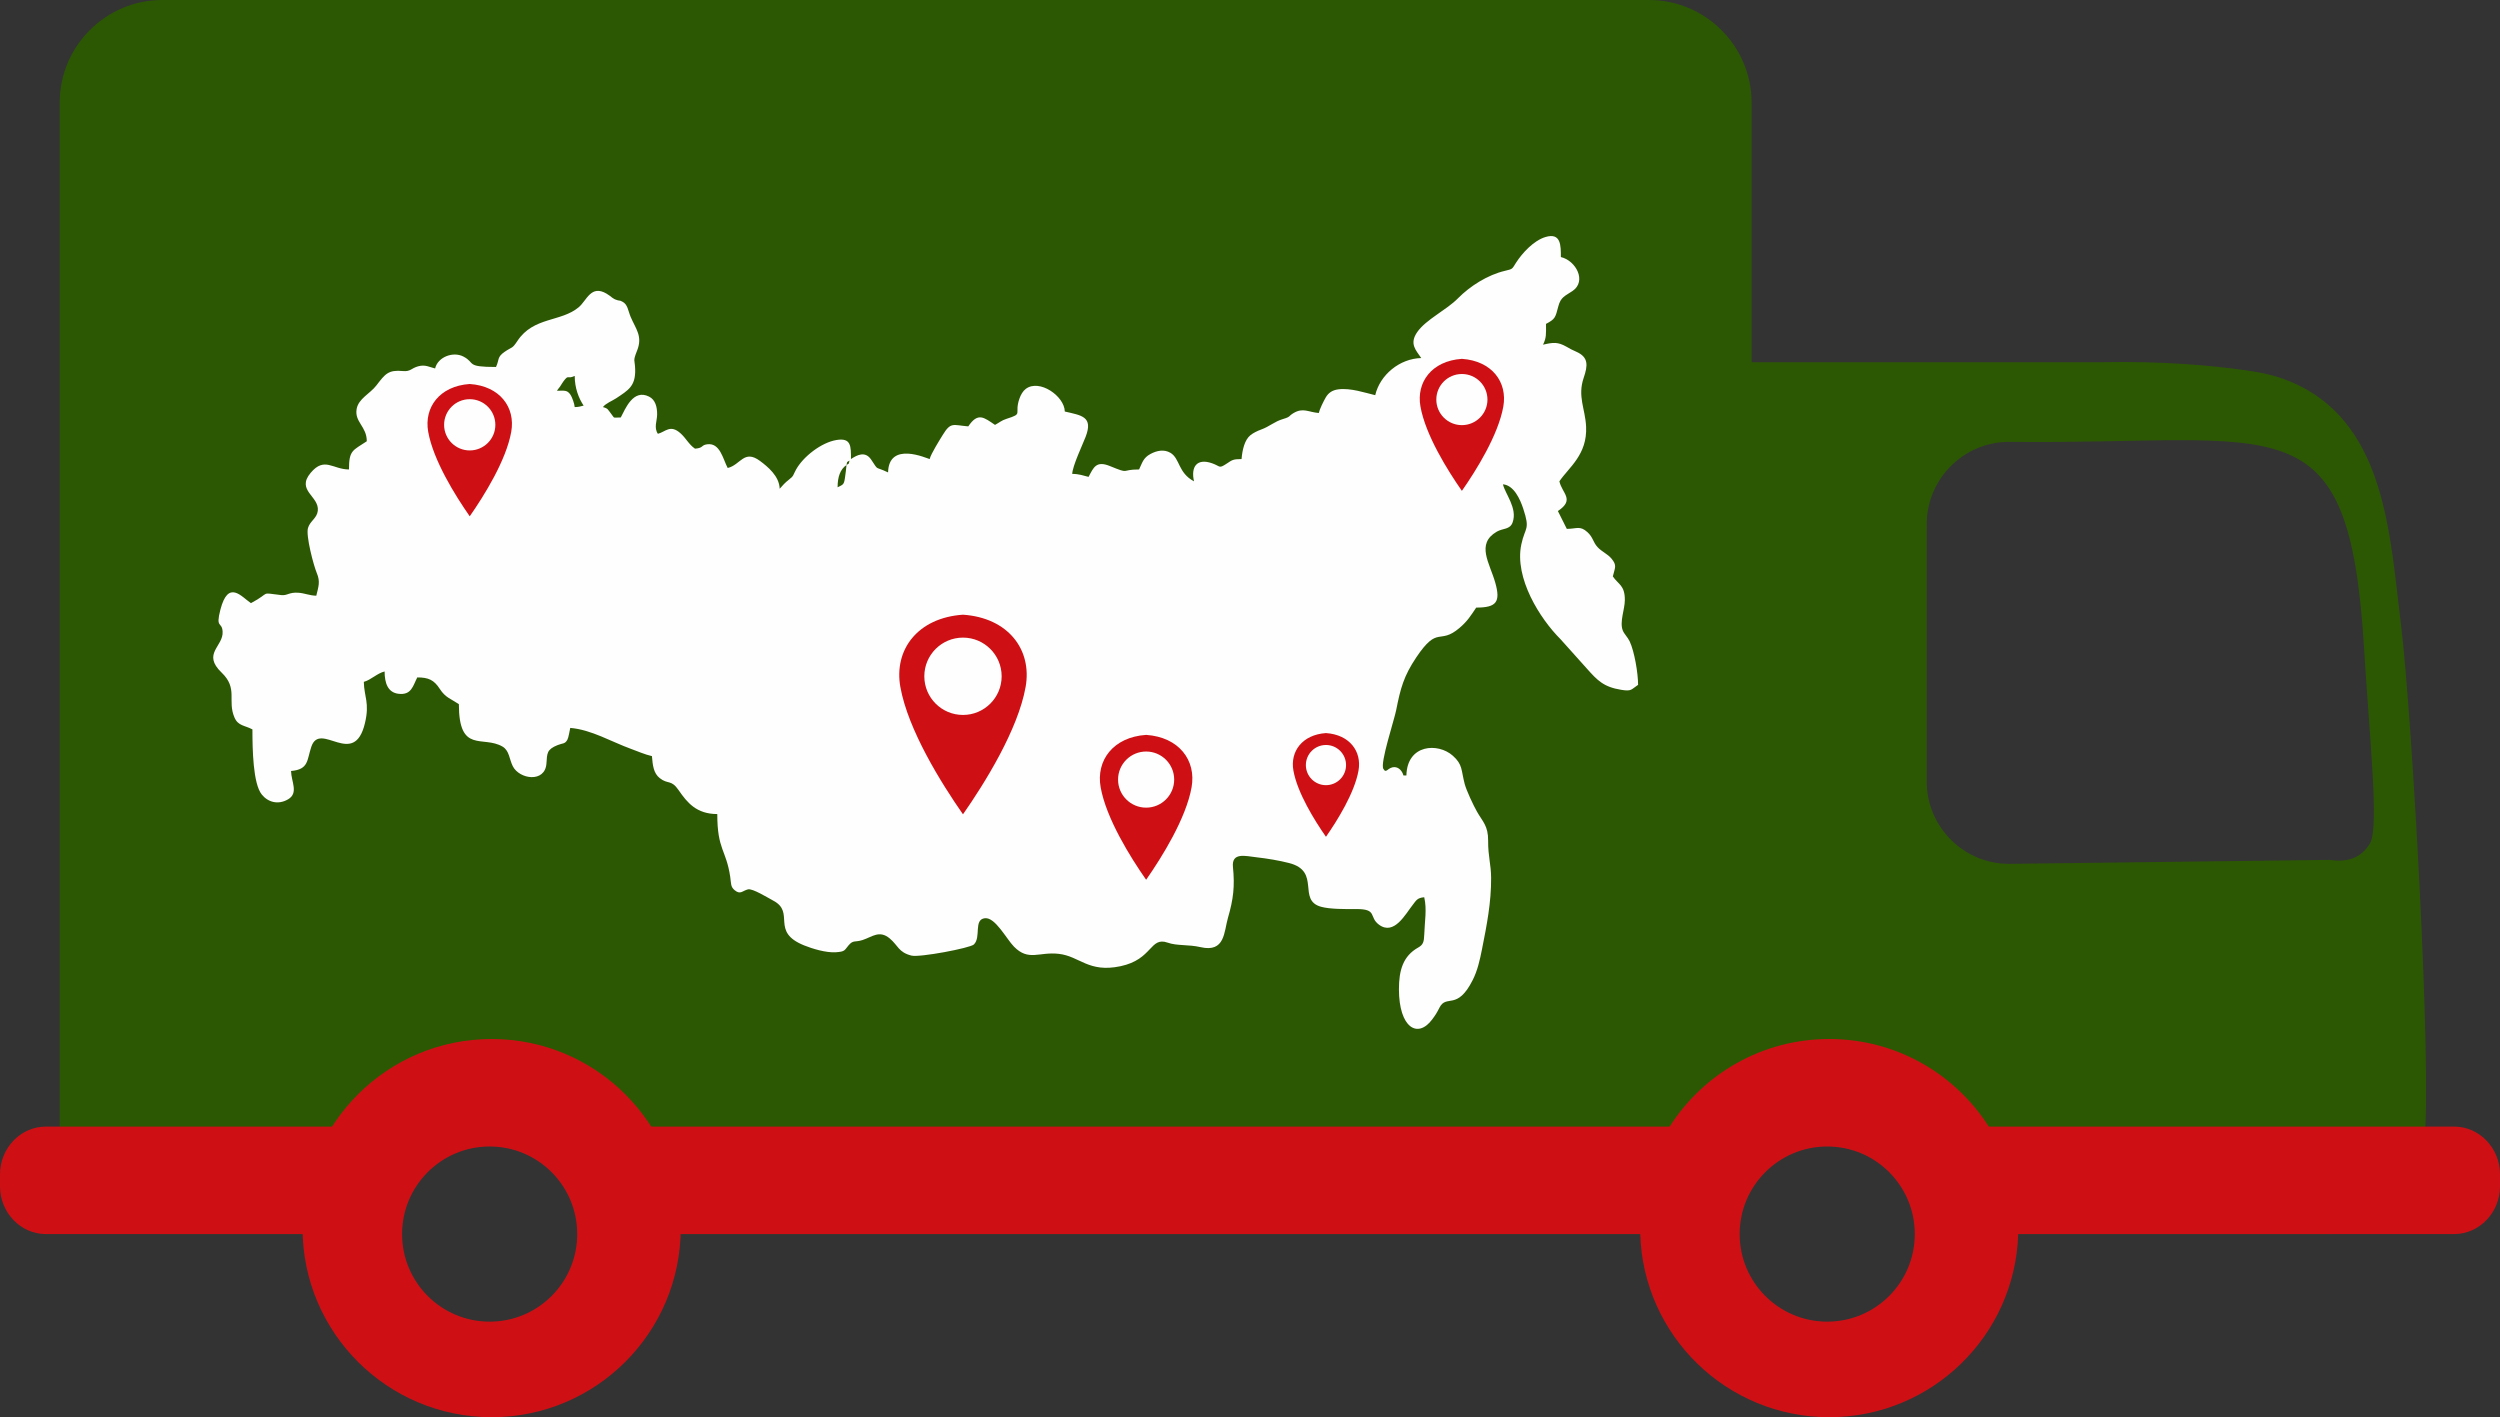 <?xml version="1.0" encoding="UTF-8"?>
<!DOCTYPE svg PUBLIC "-//W3C//DTD SVG 1.0//EN" "http://www.w3.org/TR/2001/REC-SVG-20010904/DTD/svg10.dtd">
<!-- Creator: CorelDRAW 2020 (64-Bit) -->
<svg xmlns="http://www.w3.org/2000/svg" xml:space="preserve" width="176.405mm" height="100mm" version="1.0" style="shape-rendering:geometricPrecision; text-rendering:geometricPrecision; image-rendering:optimizeQuality; fill-rule:evenodd; clip-rule:evenodd"
viewBox="0 0 17659.9 10011.03"
 xmlns:xlink="http://www.w3.org/1999/xlink"
 xmlns:xodm="http://www.corel.com/coreldraw/odm/2003">
 <rect x="0" y="0" width="17659.9" height="10011.03" fill="#333333" stroke="none"/>
 <defs>
  <style type="text/css">
   <![CDATA[
    .fil3 {fill:#CE1015}
    .fil2 {fill:#FEFEFE}
    .fil0 {fill:#2C5803;fill-rule:nonzero}
    .fil1 {fill:#CE1015;fill-rule:nonzero}
   ]]>
  </style>
 </defs>
 <g id="Слой_x0020_1">
  <path class="fil0" d="M11648.97 0l-10502.95 0c-398.33,0 -724.22,325.9 -724.22,724.21l0 7269.07c0,398.29 325.89,724.19 724.22,724.19l1573.49 0c-6.94,-24.25 -10.91,-49.31 -11.44,-74.61 -3.02,-148.14 94.81,-281.96 197.4,-379.67 234.04,-222.86 557.52,-306.16 872.21,-223.08 170.99,45.13 302.81,144.81 392.63,296.38 62.89,106.11 117.51,245.45 44.94,361.05 -4.42,7.07 -9.09,13.63 -13.89,19.93l7447.6 0c398.32,0 724.21,-325.9 724.21,-724.19l0 -7269.07c0,-398.31 -325.89,-724.21 -724.21,-724.21z"/>
  <path class="fil0" d="M17125.59 8059.72c-1.91,17.74 -33,296.46 -185.37,456.62 -3.07,3.25 -5.7,5.9 -7.77,7.97 -119.19,119.2 -283.64,193.15 -464.59,193.15l-2800.28 0c1.97,-189.24 -94.19,-361.89 -236.51,-483.95 -8.14,-29.53 -26.41,-57.64 -57.64,-79.3 -263.47,-182.78 -620.62,-210.07 -906.88,-62.43 -250.3,129.08 -369.8,366.41 -377.4,625.68l-464.26 0c-361.93,0 -657.77,-295.82 -657.77,-657.74l0 -4842.96c0,-361.92 295.85,-657.74 657.77,-657.74l3194.81 0c459.5,-10.4 809.32,23.62 1040.46,56.25 110.2,15.55 233.66,36.45 376.26,106.01 619.65,302.17 647.21,1075.96 723.44,1685.65 77.18,617.35 220.86,3147.95 165.74,3652.8zm-2934.67 -4938.31c-319.19,0 -580.43,261.26 -580.43,580.43l0 1819.97c0,319.18 261.24,580.43 580.43,580.43 790.74,-9.39 1476.91,-18.77 2267.65,-28.11 118.23,18.72 220.5,-10.64 283.09,-116.97 66.83,-113.56 -4.19,-746.1 -42.31,-1385.48 -109.01,-1762.14 -575.97,-1428.39 -2508.43,-1450.28z"/>
  <path class="fil1" d="M17335.86 7958.22l-17011.85 0c-178.2,0 -324.02,151.85 -324.02,337.46l0 84.34c0,185.6 145.82,337.46 324.02,337.46l2408.37 0c-4.81,-380.43 397.37,-686.64 773.73,-667.42 200.24,-92.07 444.25,-96.19 598.52,48.46 98.6,30.81 190.01,83.75 260.84,162.92 113.87,127.3 149.42,290.73 143.12,456.03l7616.67 0c-6.8,-38.17 0.31,-79.77 21.19,-112.82 -117.51,-55.76 -65.97,-258.05 67.29,-265.44 30.83,-1.68 61.68,-2.53 92.51,-3.35 9.73,-23.66 26.49,-43.69 50.61,-56.5 -5.72,-44.32 5.91,-91.91 35.74,-123.45 171.57,-181.27 489,-165.85 707.06,-107.35 127.52,34.25 247.16,101.84 323.47,216.67 78.13,117.58 86.69,273.55 179.45,380.47 19.71,22.69 30.44,47.26 34.39,71.78l3698.89 0c178.21,0 324.04,-151.86 324.04,-337.46l0 -84.34c0,-185.61 -145.83,-337.46 -324.04,-337.46z"/>
  <path class="fil1" d="M3458.86 9336.13c-341.69,0 -618.65,-277 -618.65,-618.64 0,-341.7 276.97,-618.68 618.65,-618.68 341.68,0 618.65,276.99 618.65,618.68 0,341.65 -276.98,618.64 -618.65,618.64zm14.05 -1996.58c-737.6,0 -1335.72,598.12 -1335.72,1335.73 0,737.62 598.12,1335.74 1335.72,1335.74 737.63,0 1335.75,-598.12 1335.75,-1335.74 0,-737.61 -598.12,-1335.73 -1335.75,-1335.73z"/>
  <path class="fil1" d="M12907.47 9336.13c-341.68,0 -618.65,-277 -618.65,-618.64 0,-341.7 276.98,-618.68 618.65,-618.68 341.68,0 618.65,276.99 618.65,618.68 0,341.65 -276.98,618.64 -618.65,618.64zm1141.15 -1377.92c-237.06,-372.04 -653.26,-618.66 -1127.1,-618.66 -473.81,0 -890,246.62 -1127.06,618.66 -132.17,206.96 -208.66,453 -208.66,717.07 0,14.07 0.27,28.12 0.85,42.21 21.92,718.18 611.34,1293.53 1334.87,1293.53 723.56,0 1312.98,-575.35 1334.91,-1293.53 0.57,-14.09 0.84,-28.14 0.84,-42.21 0,-264.07 -76.49,-510.11 -208.65,-717.07z"/>
  <g>
   <path class="fil2" d="M5979.68 3284.88c-2.11,25.42 -6.71,61.43 -11.39,93.53 -7.1,48.59 -15.46,44.75 -51.56,63.86 0,-73.99 19.14,-128.05 62.95,-157.39zm0 0c7.17,-29.93 -1.59,-15.79 20.98,-31.47 -7.17,29.95 1.59,15.79 -20.98,31.47zm31.47 -41.97l-10.49 10.49 10.49 -10.49zm-1951.37 -587.57c0,85.75 28,157.65 62.95,209.84 -24.71,5.76 -30.99,9.79 -62.95,10.49 -2.01,-24.12 -18.57,-70.13 -29.25,-86.15 -24.23,-36.36 -42.08,-29.25 -96.65,-29.25 10.01,-14.96 12.44,-15.79 22.57,-29.89 10.63,-14.8 12.58,-22.22 24.79,-38.16 38.78,-50.64 23.42,-10.42 78.54,-36.87zm1951.37 587.57c0,-90.22 2.38,-151.97 -102.06,-134.76 -107.53,17.73 -234.86,117.26 -285.71,208.61 -23.81,42.76 -13.37,42.99 -52.58,73.32 -25.01,19.33 -42.59,38.93 -63.23,62.67 -1.96,-88.33 -83.54,-155.63 -139.04,-196.76 -113.06,-83.78 -137.25,28.69 -228.15,49.87 -33.35,-63.04 -53.94,-180.12 -145.16,-167.34 -45.49,6.36 -22.95,25.73 -85.64,30.94 -42.87,-28.7 -62.12,-72.16 -101.79,-108.06 -72.68,-65.76 -106.21,-11.36 -160.49,3.13 -29.7,-44.36 -5.62,-90.69 -5.32,-136.53 0.35,-53.38 -12.11,-103.85 -57.27,-126.45 -111.8,-55.94 -167.07,85.9 -199.69,147.57 -62.78,0 -39.17,9.31 -68.1,-26.34 -23.79,-29.34 -19.65,-36.92 -57.8,-47.12 19.44,-26.53 65.17,-43.23 94.54,-62.81 84.36,-56.28 135.12,-84.52 133.27,-199.42 -1.26,-78.4 -19.2,-54.48 13.44,-136.58 40.46,-101.79 -8.25,-151.06 -45.26,-237.87 -18.66,-43.78 -20.15,-89.05 -59.47,-108.42 -23.88,-11.76 -10.98,-3.53 -32.53,-9.44 -39.69,-10.85 -37.85,-23.08 -78.9,-47.06 -109.79,-64.19 -139.12,48 -195.72,95.89 -124.84,105.62 -319.62,66.43 -433.31,238.14 -38.78,58.59 -35.44,39.4 -90.59,77.29 -55.16,37.89 -36.72,56.68 -60.87,107 -218.07,0 -142.26,-28.07 -230.53,-73.78 -72.93,-37.75 -180.75,3.36 -199.6,84.27 -39.32,-9.16 -68.84,-29.25 -119.45,-15.32 -50.66,13.96 -52.98,38.61 -108.41,33.53 -102.75,-9.43 -123.79,19.3 -187.13,101.88 -44.26,57.72 -126.64,93.01 -139.27,165.99 -16.11,93.11 71.66,122.81 71.66,228.04 -98.99,66.29 -125.9,61.86 -125.9,199.35 -113.95,0 -173.09,-92.1 -270.29,23.49 -105.73,125.74 62.24,165.26 50.09,268.84 -6.22,53 -54.38,70.86 -69.32,121.26 -16.12,54.39 40.04,265.52 62.05,317.69 26.64,63.13 11.47,97.01 -3.33,160.58 -48.55,-1.08 -81.76,-17.98 -126.8,-21.06 -67.68,-4.62 -76.68,21.8 -121.23,16.65 -158.26,-18.34 -65.35,-21.55 -213.59,56.87 -67.09,-44.93 -160.11,-169.61 -215.91,46.45 -35.1,135.87 10.96,81.17 15.77,153.75 7.02,106.12 -147.6,155.51 -7.11,290.37 118.17,113.44 38.68,197.12 91.21,317.97 25.78,59.33 71.23,54.05 126.53,83.3 0,144.55 4.7,382.8 65.4,459.22 43.3,54.49 115.36,76.5 186.88,34.43 74.91,-44.1 22.18,-124.27 20.5,-199.85 126.31,-10.52 111.37,-77 143.36,-171.39 62.91,-185.62 301.52,158.18 378.78,-166.79 34.14,-143.59 -5.68,-183.76 -8.07,-291.35 50.24,-13.41 94.91,-61.35 146.88,-73.46 0,83.28 23.78,147.57 95.71,157.39 95.26,13 104.97,-58.44 135.1,-115.41 79.21,0 117.94,17.65 159.45,81.86 39.51,61.11 77.57,69.01 134.31,106.99 0,353.34 170.07,218.57 308.56,299.97 48.07,28.24 47.15,87.63 72.03,137.81 46.28,93.36 228.3,120.16 238.06,-18.41 5.16,-73.29 1.45,-98.73 79.49,-130.35 35.97,-14.58 50.07,-5.72 68.04,-36.87 8.8,-15.25 15.5,-62.09 20.66,-84.26 149.16,12.41 291,98.13 428.92,148.1 47.25,17.13 95.38,38.97 148.09,51.26 5.54,66.53 11.5,120.66 54.77,155.06 59.66,47.42 79.85,6.92 134.27,86.04 59.72,86.82 125.64,168.1 272.58,168.1 0,254.48 62.48,249.23 91.41,443.68 7.06,47.5 1.48,70.06 32.09,94.8 40.46,32.71 52.74,3.77 93.39,-6.59 32.06,-8.18 141.89,60.43 178.64,79.79 158.96,83.72 -24.09,218.98 218.7,316.39 53.01,21.25 151.9,53.15 224.7,48.06 64.63,-4.51 58.78,-13.66 88.39,-48.73 33.62,-39.83 44.42,-19.96 98.87,-37.52 68.52,-22.1 118.84,-72.91 192.8,-10.54 58.66,49.48 60.87,97.29 152.6,120.47 57.38,14.5 415.4,-53.29 441.18,-78.72 52.53,-51.81 -3.76,-175.87 77.41,-185.29 73.24,-8.49 152.26,146.36 205.52,200.57 103.55,105.41 175.66,35.23 316.13,51 149.54,16.81 209.42,135.43 436.07,87.59 229.66,-48.45 207.08,-211.66 334.35,-166.39 65.61,23.34 145.02,11.58 232.07,31.62 173.56,39.95 164.59,-108.97 193.15,-207.28 38.39,-132.08 48.81,-221.56 35.24,-358.7 -10.45,-105.67 86.98,-78.01 164.77,-69.1 79.64,9.13 160.47,22.59 231.91,40.9 227.72,58.31 54.8,261.92 226.07,309.01 62.62,17.21 169.59,16.59 246.25,16.04 154.92,-1.12 88.51,55.3 162.52,110.32 107.18,79.68 188.28,-76.94 237.91,-139.14 24.86,-31.15 30.94,-50.46 81.72,-54.67 19.8,85 3.32,169.38 0.24,262.54 -1.81,54.92 -8.6,73.51 -43.35,93.04 -105.51,59.35 -135.73,158.73 -135.53,294.72 0.41,270.85 131.87,350.62 234.43,213.4 25.06,-33.53 32.23,-45.39 52.15,-84.25 49.62,-96.79 124.42,25.09 234.89,-195.27 33.79,-67.41 49.44,-137.52 65.45,-217.83 33.45,-167.76 65.34,-330.2 64.25,-503.04 -0.61,-97.39 -21.86,-151.06 -21.04,-262.39 0.77,-106.2 -39.3,-135.56 -78.44,-204.86 -26.33,-46.59 -74.87,-149.68 -87.13,-196.15 -26.1,-98.91 -12.87,-136.37 -83.73,-199.55 -104.95,-93.61 -323.17,-81.66 -328.09,139.26l-20.98 0c-8.67,-32.49 -33.36,-58.4 -62.9,-58.67 -49.44,-0.46 -57.05,50.1 -78.97,12.01 -23.75,-41.24 76.54,-343.46 90.47,-413.95 30.69,-155.4 53.61,-241.14 141.61,-372.51 155.57,-232.25 160.88,-85.63 305.55,-208.55 55.81,-47.42 79.05,-85.32 118.32,-143.98 143.65,0 173.3,-39.45 134.56,-176.53 -39.02,-138.01 -138.16,-273.42 10.93,-359.95 43.39,-25.19 93.65,-12.95 112.13,-66.36 34.62,-100.09 -52.82,-199.48 -68.79,-268.02 77.91,6.49 121.81,106.74 143.25,171.51 50.76,153.36 13.61,127.02 -13.23,252.31 -51.06,238.28 132.9,527.06 276.52,670.01l183.49 204.7c76.97,86.66 120.35,133.06 246.41,153.29 73.26,11.75 68.21,-1.81 118.26,-35.35 0,-80.28 -25.45,-235.54 -59.68,-307.54 -14.15,-29.74 -38.5,-50.81 -48.76,-77.28 -23.23,-59.99 14.44,-148.35 14.88,-213.38 0.72,-106.17 -45.88,-109.64 -84.78,-167.74 14.49,-62.19 31.62,-76.46 -10.02,-126.23 -27.86,-33.3 -68.08,-47.95 -97.91,-80.6 -34.25,-37.52 -29.92,-67.91 -72.17,-106.23 -52.24,-47.35 -75.21,-22.71 -145.13,-22.71l-62.95 -125.9c121.34,-81.27 30.78,-122.72 10.49,-209.84 65.16,-97.34 198.55,-187.31 188.72,-387.39 -6.21,-126.19 -61.65,-212.55 -17.17,-343.4 29.92,-88.03 35.69,-146.24 -52.99,-185.2 -36.62,-16.11 -36.88,-17.34 -69.4,-35.53 -60.62,-33.9 -92.48,-30.58 -164.57,-13.78 24.5,-51.06 20.98,-73.38 20.98,-146.9 64.31,-34.03 66.15,-43.51 86.7,-123.15 17.37,-67.29 47.56,-73.34 100.59,-109.24 102.19,-69.19 23.96,-214.99 -82.37,-239.75 0,-79.5 2.08,-174.78 -108.99,-141.42 -82.83,24.89 -163.51,112.74 -207.7,181.43 -29.23,45.44 -20.71,43.83 -78.92,57.47 -121.16,28.43 -245.82,107.3 -330.9,193.67 -82.07,83.34 -225.31,149.47 -287.18,237.43 -59.68,84.82 -9.05,130.28 27.51,184.87 -152.95,3.41 -291.87,119.11 -325.23,262.31 -66.5,-15.5 -175.01,-53.04 -261.36,-41.18 -41.41,5.69 -69.4,24.11 -88.79,58.23 -15.72,27.64 -41.81,80.02 -48.52,108.85 -74.11,-6.17 -110.21,-39.75 -178.02,0.27 -37.89,22.37 -18.82,25.75 -73.62,41.85 -63.08,18.55 -94.26,52.36 -156.01,74.81 -25.21,9.15 -55.62,23.85 -75.44,39.96 -40.51,32.95 -56.89,101.59 -62.45,168.37 -61.78,0 -67.89,7.8 -104.84,32.12 -57.86,38.11 -42.31,18.92 -103.38,-2.38 -109.37,-38.14 -150.95,27.02 -127.5,127.66 -113.31,-59.97 -98.69,-160.73 -166.28,-201.22 -44.95,-26.93 -97.38,-16.15 -142.05,8.24 -50.99,27.84 -56.74,60.88 -79.85,109.03 -135.83,0 -58.34,36.14 -206.95,-24.39 -96.49,-39.29 -114.87,10.9 -149.75,76.86 -39.62,-9.25 -65.62,-20.99 -115.41,-20.99 1.23,-55.17 73.59,-207.38 94.63,-262.15 55.04,-143.25 -28.89,-151 -147.09,-178.54 -2.42,-109.09 -179.58,-232.08 -275.52,-160.14 -20.63,15.48 -35.85,42.11 -45.41,70.02 -38.23,111.61 30.64,103.27 -89.55,141.27 -37.55,11.87 -50.11,26.1 -82.6,43.29 -77.25,-51.72 -120.01,-92.3 -188.85,10.49 -109.37,-9.09 -122.84,-33.36 -180.59,60.72 -22.02,35.9 -83.85,134.4 -92.18,170.12 -20.46,-4.78 -288.79,-128.66 -293.75,94.43 -99.78,-47.87 -62.62,-6.04 -119.39,-90.45 -41.94,-62.35 -98.83,-33.49 -142.89,-3.98z"/>
  </g>
  <path class="fil3" d="M3318.12 3647.1c-101.88,-145.85 -257.42,-395.59 -293.26,-596.46 -31,-173.81 80.91,-323.72 293.26,-338.13 212.35,14.42 324.27,164.32 293.25,338.13 -35.83,200.87 -191.37,450.61 -293.25,596.46zm0 -827.27c99.97,0 181.02,81.04 181.02,181.02 0,99.97 -81.05,181.02 -181.02,181.02 -99.97,0 -181.02,-81.05 -181.02,-181.02 0,-99.98 81.05,-181.02 181.02,-181.02z"/>
  <path class="fil3" d="M9366.53 5911.16c-79.88,-114.35 -201.81,-310.12 -229.9,-467.62 -24.32,-136.26 63.42,-253.78 229.9,-265.08 166.48,11.3 254.22,128.82 229.91,265.08 -28.09,157.49 -150.04,353.27 -229.91,467.62zm0 -648.57c78.38,0 141.92,63.55 141.92,141.93 0,78.37 -63.54,141.92 -141.92,141.92 -78.38,0 -141.92,-63.55 -141.92,-141.92 0,-78.38 63.54,-141.93 141.92,-141.93z"/>
  <path class="fil3" d="M10326.72 3467.4c-101.66,-145.54 -256.85,-394.72 -292.6,-595.14 -30.93,-173.43 80.72,-323 292.6,-337.39 211.88,14.4 323.55,163.96 292.6,337.39 -35.75,200.41 -190.94,449.6 -292.6,595.14zm0 -825.44c99.75,0 180.62,80.85 180.62,180.61 0,99.75 -80.87,180.61 -180.62,180.61 -99.75,0 -180.61,-80.86 -180.61,-180.61 0,-99.76 80.86,-180.61 180.61,-180.61z"/>
  <path class="fil3" d="M8096.16 6214.71c-111.58,-159.74 -281.91,-433.23 -321.15,-653.19 -33.95,-190.34 88.6,-354.51 321.15,-370.29 232.55,15.78 355.1,179.95 321.14,370.29 -39.24,219.96 -209.57,493.45 -321.14,653.19zm0 -905.96c109.48,0 198.23,88.75 198.23,198.23 0,109.47 -88.75,198.23 -198.23,198.23 -109.48,0 -198.24,-88.76 -198.24,-198.23 0,-109.48 88.76,-198.23 198.24,-198.23z"/>
  <path class="fil3" d="M6802.47 5752.31c-153.73,-220.06 -388.41,-596.86 -442.48,-899.94 -46.78,-262.25 122.07,-488.43 442.48,-510.17 320.4,21.74 489.25,247.92 442.47,510.17 -54.07,303.08 -288.75,679.88 -442.47,899.94zm0 -1248.2c150.84,0 273.12,122.27 273.12,273.13 0,150.84 -122.28,273.12 -273.12,273.12 -150.85,0 -273.12,-122.28 -273.12,-273.12 0,-150.86 122.27,-273.13 273.12,-273.13z"/>
 </g>
</svg>
